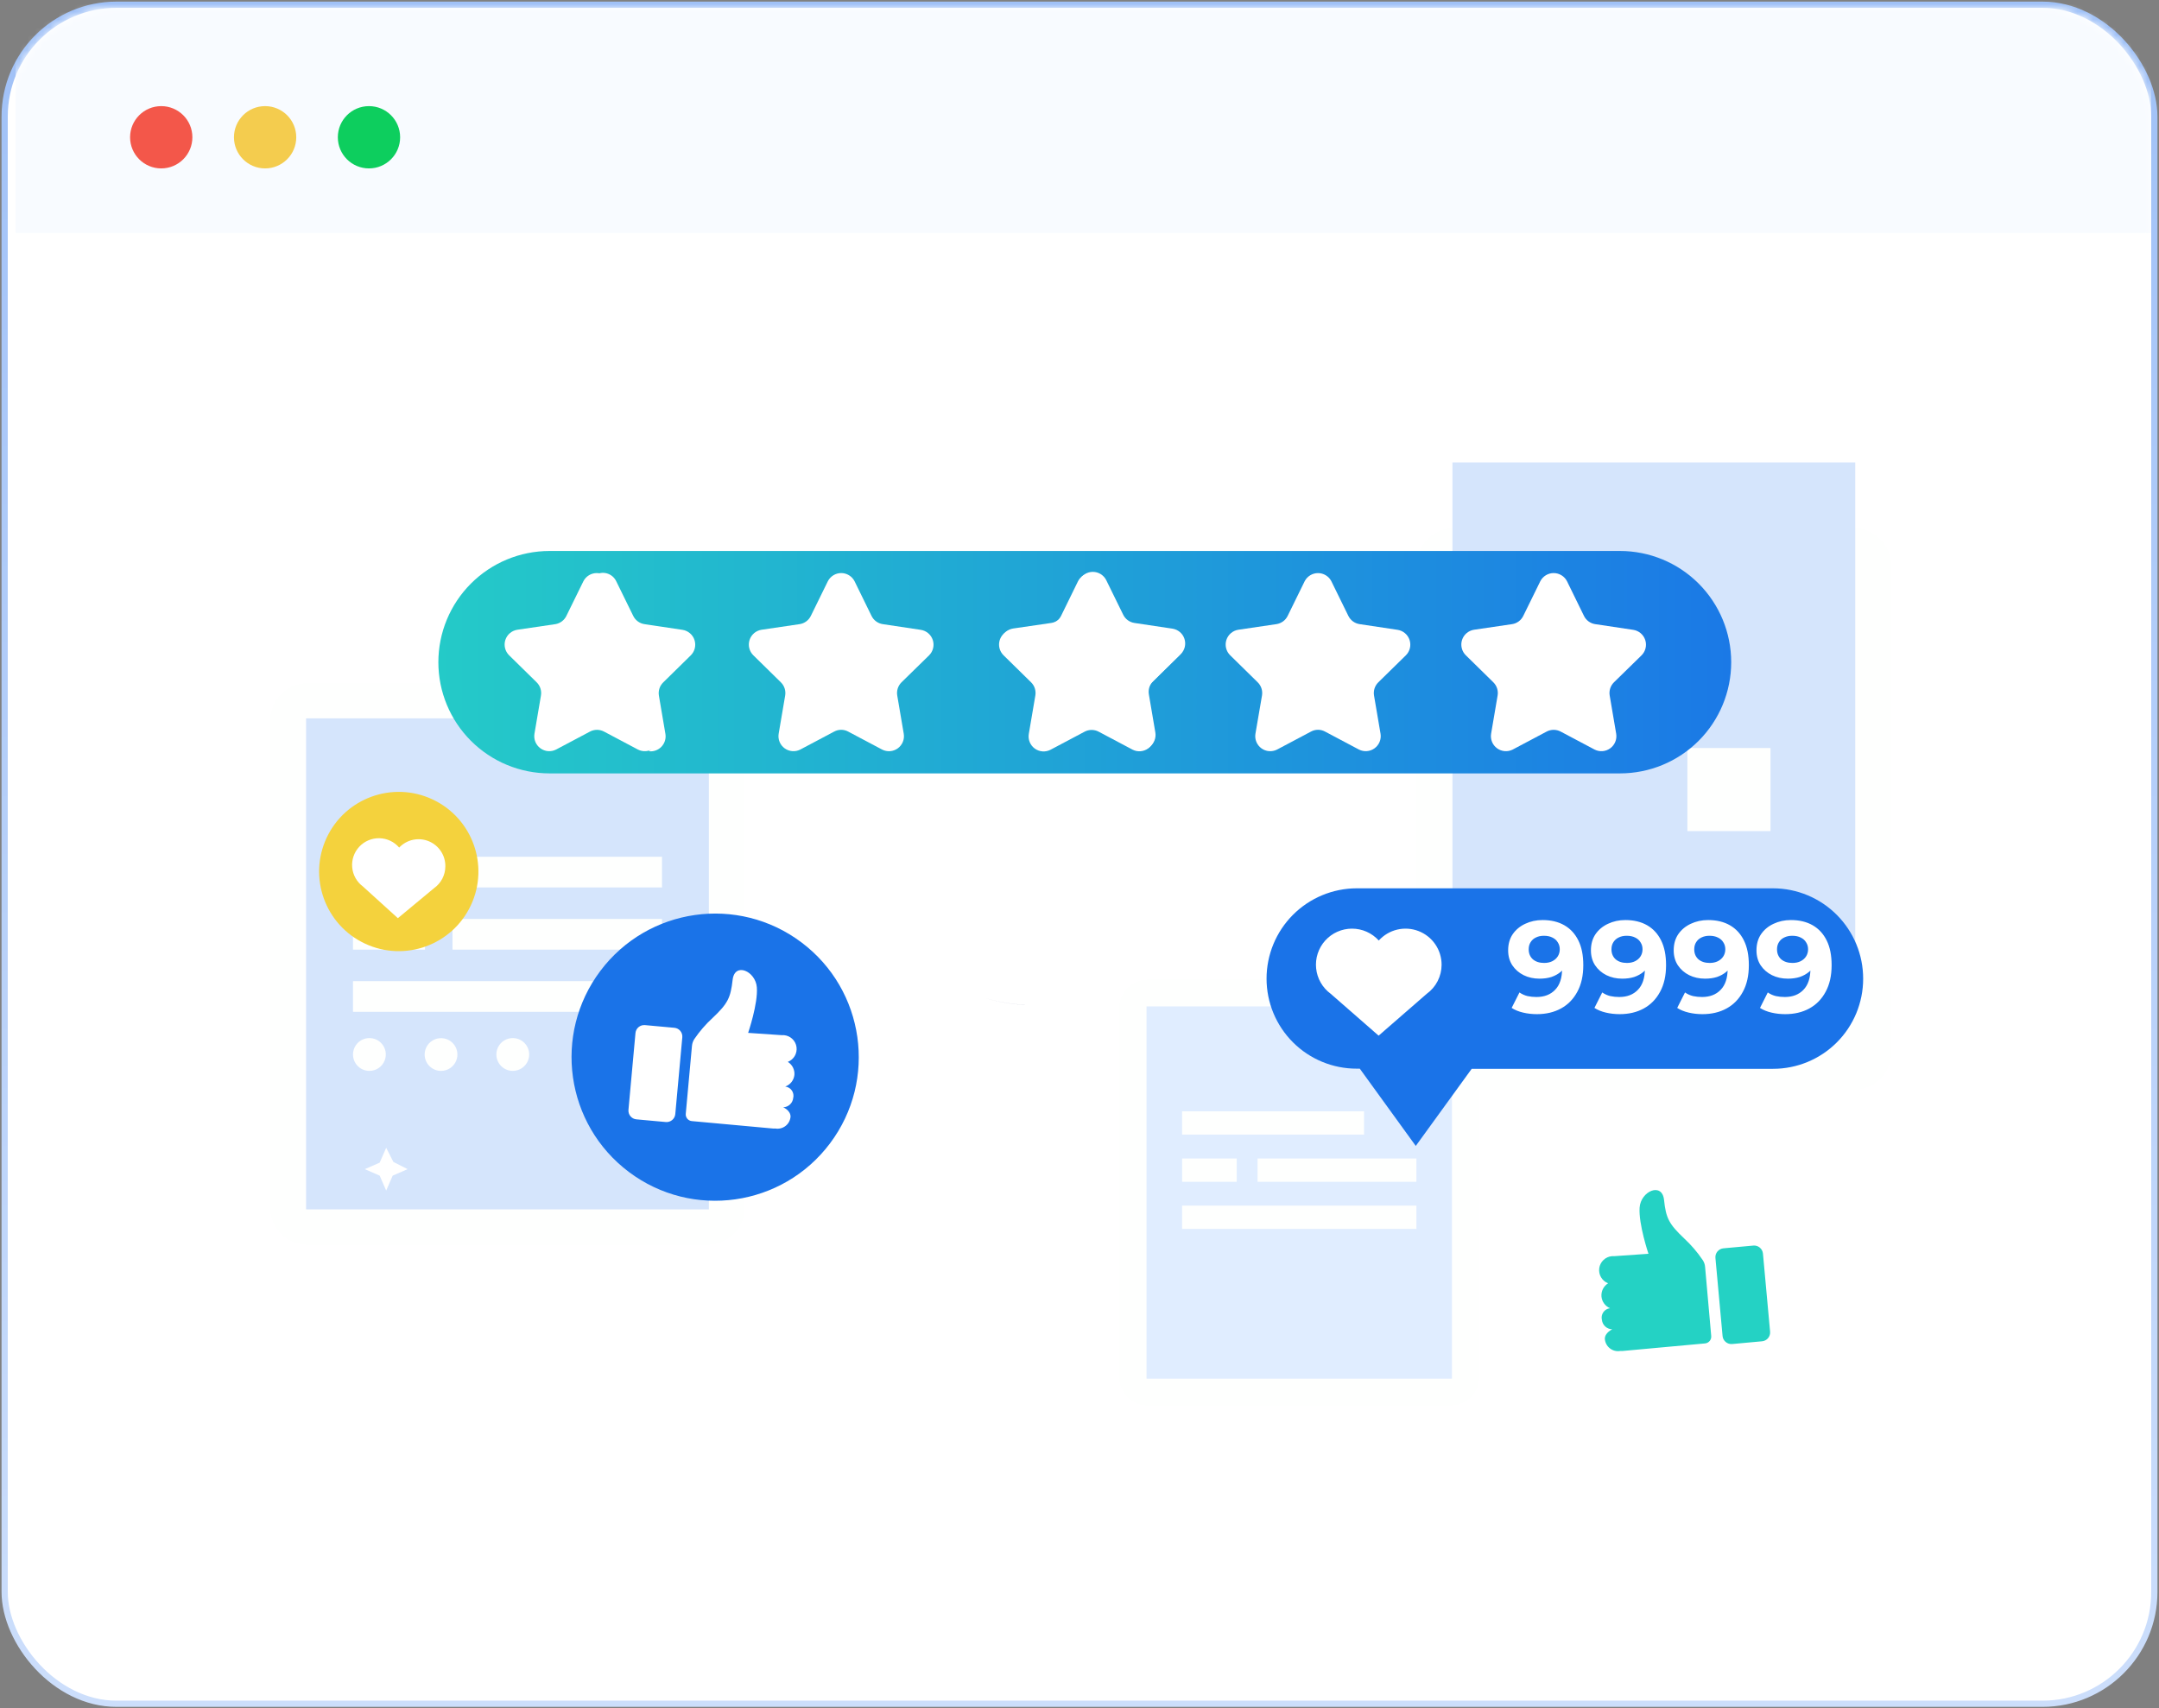 <svg width="278" height="220" viewBox="0 0 278 220" fill="none" xmlns="http://www.w3.org/2000/svg">
<rect x="0" y="0" width="278" height="220" fill="#808080" stroke="none"/>
<g id="Frame 1000004448">
<g id="Group 1000006034">
<rect id="Rectangle 34625259" x="0.6" y="0.608" width="276.8" height="218.8" rx="14.4" fill="white" stroke="url(#paint0_linear_5026_31002)" stroke-width="0.8"/>
<g id="Mask group">
<mask id="mask0_5026_31002" style="mask-type:alpha" maskUnits="userSpaceOnUse" x="1" y="1" width="276" height="219">
<rect id="Rectangle 34625271" x="1.4" y="1.408" width="275.2" height="217.2" rx="13.6" fill="white" stroke="url(#paint1_linear_5026_31002)" stroke-width="0.8"/>
</mask>
<g mask="url(#mask0_5026_31002)">
<g id="Group 1000006746">
<path id="Vector" d="M95.907 92.821V155.434C95.91 156.29 95.688 157.133 95.261 157.876C94.834 158.619 94.219 159.236 93.477 159.664C92.74 160.09 91.905 160.312 91.054 160.31H39.63C38.342 160.31 37.107 159.798 36.196 158.887C35.285 157.977 34.773 156.741 34.773 155.453V92.841C34.775 91.99 34.997 91.153 35.419 90.415C35.657 90 35.956 89.624 36.307 89.299C37.204 88.449 38.394 87.975 39.63 87.977H91.054C92.339 87.979 93.571 88.49 94.481 89.397C95.39 90.305 95.903 91.536 95.907 92.821Z" fill="#FEFFFE"/>
<path id="Vector_2" d="M91.277 92.508H39.414V155.743H91.277V92.508Z" fill="#D5E5FC"/>
<path id="Vector_3" d="M85.244 118.34H58.266V122.292H85.244V118.34Z" fill="#FEFFFE"/>
<path id="Vector_4" d="M54.724 118.34H45.453V122.292H54.724V118.34Z" fill="#FEFFFE"/>
<path id="Vector_5" d="M45.452 114.285H85.242V110.333H45.452V114.285Z" fill="#FEFFFE"/>
<path id="Vector_6" d="M45.452 130.301H76.352V126.348H45.452V130.301Z" fill="#FEFFFE"/>
<path id="Vector_7" d="M45.453 135.793C45.453 135.375 45.577 134.966 45.809 134.618C46.042 134.271 46.372 134 46.758 133.84C47.145 133.68 47.57 133.639 47.98 133.721C48.39 133.802 48.767 134.004 49.062 134.3C49.357 134.596 49.558 134.973 49.639 135.383C49.72 135.793 49.678 136.218 49.517 136.604C49.357 136.99 49.086 137.32 48.737 137.552C48.389 137.784 47.98 137.907 47.562 137.906C47.285 137.906 47.011 137.851 46.754 137.745C46.498 137.639 46.265 137.483 46.069 137.287C45.874 137.091 45.718 136.858 45.613 136.601C45.507 136.345 45.453 136.07 45.453 135.793Z" fill="#FEFFFE"/>
<path id="Vector_8" d="M54.68 135.795C54.681 135.378 54.805 134.97 55.037 134.624C55.269 134.278 55.599 134.008 55.984 133.849C56.37 133.69 56.794 133.649 57.203 133.73C57.612 133.812 57.987 134.013 58.282 134.309C58.576 134.604 58.777 134.98 58.858 135.389C58.939 135.798 58.897 136.222 58.737 136.607C58.578 136.992 58.307 137.321 57.96 137.553C57.614 137.784 57.206 137.908 56.789 137.908C56.512 137.908 56.237 137.853 55.981 137.747C55.725 137.641 55.492 137.485 55.296 137.289C55.1 137.093 54.945 136.86 54.839 136.603C54.733 136.347 54.679 136.072 54.68 135.795Z" fill="#FEFFFE"/>
<path id="Vector_9" d="M63.914 135.793C63.914 135.375 64.038 134.966 64.27 134.619C64.502 134.271 64.832 134 65.219 133.841C65.605 133.681 66.03 133.639 66.439 133.72C66.849 133.802 67.226 134.003 67.522 134.299C67.817 134.594 68.018 134.971 68.1 135.381C68.181 135.791 68.139 136.215 67.98 136.602C67.82 136.988 67.549 137.318 67.201 137.55C66.854 137.782 66.445 137.906 66.027 137.906C65.467 137.906 64.929 137.683 64.533 137.287C64.137 136.891 63.914 136.353 63.914 135.793Z" fill="#FEFFFE"/>
<path id="Vector_10" d="M243.52 72.864V135.477C243.525 136.334 243.303 137.177 242.876 137.92C242.449 138.663 241.833 139.28 241.09 139.707C240.354 140.134 239.518 140.359 238.668 140.357H187.239C186.601 140.355 185.969 140.228 185.379 139.982C184.79 139.736 184.255 139.376 183.805 138.923C183.354 138.471 182.998 137.933 182.755 137.343C182.512 136.752 182.389 136.119 182.391 135.481V72.868C182.391 72.016 182.615 71.18 183.04 70.442C183.276 70.028 183.574 69.653 183.925 69.331C184.821 68.477 186.013 68.001 187.251 68.004H238.672C239.959 68.007 241.192 68.52 242.101 69.432C243.01 70.343 243.52 71.577 243.52 72.864Z" fill="#FEFFFE"/>
<path id="Vector_11" d="M238.886 59.551H187.023V122.786H238.886V59.551Z" fill="#D5E5FC"/>
<path id="Vector_12" d="M215.258 73.856H197.555V91.559H215.258V73.856Z" fill="#FEFFFE"/>
<path id="Vector_13" d="M227.976 96.328H217.273V107.031H227.976V96.328Z" fill="#FEFFFE"/>
<path id="Vector_14" d="M190.47 129.839V177.319C190.47 177.967 190.299 178.603 189.974 179.164C189.649 179.724 189.181 180.189 188.619 180.512C188.061 180.834 187.428 181.003 186.784 181.001H147.792C147.308 181.001 146.829 180.906 146.383 180.721C145.936 180.536 145.53 180.264 145.188 179.922C144.846 179.58 144.575 179.174 144.39 178.728C144.205 178.281 144.109 177.802 144.109 177.319V129.839C144.109 129.193 144.279 128.558 144.602 127.999C144.782 127.686 145.007 127.401 145.272 127.154C145.953 126.51 146.855 126.152 147.792 126.152H186.784C187.761 126.152 188.699 126.541 189.39 127.232C190.082 127.923 190.47 128.861 190.47 129.839Z" fill="#FEFFFE"/>
<path id="Vector_15" d="M186.957 129.602H147.633V177.547H186.957V129.602Z" fill="#E0EDFF"/>
<path id="Vector_16" d="M161.928 152.188H182.383V149.19H161.928V152.188Z" fill="#FEFFFE"/>
<path id="Vector_17" d="M152.214 152.188H159.242V149.19H152.214V152.188Z" fill="#FEFFFE"/>
<path id="Vector_18" d="M182.382 155.258H152.211V158.255H182.382V155.258Z" fill="#FEFFFE"/>
<path id="Vector_19" d="M175.64 143.113H152.211V146.111H175.64V143.113Z" fill="#FEFFFE"/>
</g>
<g id="Group 1000006742">
<g id="Group">
<g id="&#233;&#154;&#148;&#231;&#166;&#187;&#230;&#168;&#161;&#229;&#188;&#143;">
<path id="Vector_20" d="M208.597 99.596H70.763C66.966 99.596 63.324 98.087 60.639 95.402C57.954 92.717 56.445 89.075 56.445 85.278C56.445 81.48 57.954 77.837 60.639 75.151C63.324 72.465 66.965 70.955 70.763 70.953H208.597C212.395 70.955 216.037 72.465 218.722 75.151C221.407 77.837 222.915 81.48 222.915 85.278C222.915 89.075 221.407 92.717 218.722 95.402C216.037 98.087 212.395 99.596 208.597 99.596Z" fill="url(#paint2_linear_5026_31002)"/>
<path id="Vector_21" d="M151.843 84.396C152.098 84.144 152.278 83.828 152.363 83.48C152.448 83.133 152.436 82.769 152.326 82.428C152.217 82.088 152.015 81.784 151.743 81.551C151.471 81.319 151.14 81.166 150.787 81.111L145.879 80.376C145.571 80.332 145.279 80.212 145.029 80.028C144.778 79.844 144.577 79.601 144.443 79.32L142.246 74.844C142.083 74.529 141.837 74.265 141.534 74.081C141.232 73.896 140.884 73.799 140.53 73.799C140.175 73.799 139.828 73.896 139.525 74.081C139.222 74.265 138.976 74.529 138.813 74.844L136.623 79.32C136.486 79.6 136.283 79.841 136.032 80.025C135.78 80.209 135.488 80.33 135.181 80.376L130.273 81.098C129.919 81.153 129.588 81.306 129.317 81.539C129.045 81.771 128.843 82.075 128.733 82.415C128.624 82.756 128.611 83.12 128.696 83.467C128.782 83.815 128.962 84.132 129.216 84.383L132.765 87.867C132.988 88.086 133.154 88.356 133.249 88.653C133.344 88.951 133.366 89.266 133.313 89.574L132.475 94.495C132.411 94.852 132.449 95.219 132.584 95.556C132.719 95.892 132.946 96.184 133.239 96.398C133.532 96.611 133.879 96.738 134.24 96.764C134.602 96.79 134.963 96.713 135.284 96.543L139.67 94.218C139.945 94.075 140.251 94 140.562 94C140.872 94 141.178 94.075 141.454 94.218L145.84 96.543C146.158 96.703 146.514 96.772 146.869 96.743C147.224 96.713 147.564 96.586 147.851 96.375C148.139 96.165 148.362 95.879 148.497 95.549C148.632 95.22 148.673 94.859 148.616 94.508L147.779 89.587C147.725 89.279 147.747 88.963 147.843 88.666C147.938 88.369 148.104 88.099 148.326 87.88L151.843 84.396Z" fill="white"/>
<path id="Vector_22" d="M131.87 129.391H132.514H131.979C130.266 129.329 128.569 129.043 126.93 128.541C128.533 129.035 130.193 129.321 131.87 129.391Z" fill="#1F2966"/>
<path id="Vector_23" d="M127.883 105.109L128.842 103.834L131.973 106.185L130.91 107.486L127.883 105.109Z" fill="white"/>
<path id="Vector_24" d="M153.871 106.191C154.024 106.191 154.148 106.067 154.148 105.914C154.148 105.761 154.024 105.637 153.871 105.637C153.718 105.637 153.594 105.761 153.594 105.914C153.594 106.067 153.718 106.191 153.871 106.191Z" fill="white"/>
<path id="Vector_25" d="M127.464 106.384C127.617 106.384 127.741 106.26 127.741 106.107C127.741 105.954 127.617 105.83 127.464 105.83C127.311 105.83 127.188 105.954 127.188 106.107C127.188 106.26 127.311 106.384 127.464 106.384Z" fill="white"/>
<path id="Vector_26" d="M152.028 84.248C152.285 83.996 152.467 83.678 152.553 83.33C152.639 82.981 152.626 82.615 152.515 82.273C152.405 81.931 152.202 81.627 151.928 81.394C151.654 81.162 151.321 81.01 150.966 80.956L146.064 80.222C145.758 80.174 145.467 80.053 145.217 79.87C144.967 79.686 144.765 79.444 144.628 79.166L142.432 74.689C142.269 74.375 142.023 74.111 141.72 73.926C141.417 73.742 141.069 73.644 140.715 73.644C140.361 73.644 140.013 73.742 139.71 73.926C139.408 74.111 139.161 74.375 138.999 74.689L136.809 79.166C136.671 79.445 136.468 79.687 136.217 79.871C135.966 80.055 135.674 80.175 135.366 80.222L130.458 80.937C130.103 80.992 129.771 81.144 129.498 81.377C129.225 81.61 129.022 81.915 128.913 82.256C128.803 82.598 128.791 82.963 128.877 83.312C128.963 83.66 129.145 83.978 129.402 84.228L132.951 87.713C133.173 87.932 133.339 88.202 133.434 88.499C133.53 88.796 133.552 89.112 133.498 89.42L132.661 94.341C132.605 94.692 132.647 95.051 132.783 95.38C132.919 95.708 133.142 95.993 133.429 96.203C133.716 96.413 134.055 96.539 134.41 96.569C134.764 96.598 135.119 96.529 135.437 96.369L139.823 94.051C140.098 93.907 140.404 93.832 140.715 93.832C141.026 93.832 141.332 93.907 141.607 94.051L145.993 96.369C146.311 96.529 146.666 96.598 147.021 96.569C147.375 96.539 147.714 96.413 148.001 96.203C148.288 95.993 148.512 95.708 148.647 95.38C148.783 95.051 148.825 94.692 148.769 94.341L147.932 89.42C147.879 89.112 147.901 88.796 147.996 88.499C148.091 88.202 148.257 87.932 148.479 87.713L152.028 84.248Z" fill="white"/>
<path id="Vector_27" d="M181.022 84.393C181.277 84.142 181.457 83.824 181.542 83.477C181.627 83.129 181.613 82.764 181.503 82.423C181.393 82.083 181.19 81.779 180.917 81.547C180.645 81.315 180.313 81.163 179.959 81.108L175.064 80.374C174.756 80.327 174.464 80.207 174.213 80.023C173.962 79.839 173.759 79.597 173.621 79.318L171.425 74.841C171.262 74.528 171.016 74.266 170.714 74.083C170.411 73.9 170.065 73.803 169.712 73.803C169.359 73.803 169.012 73.9 168.71 74.083C168.408 74.266 168.162 74.528 167.998 74.841L165.802 79.318C165.665 79.597 165.462 79.839 165.21 80.023C164.959 80.207 164.667 80.327 164.359 80.374L159.458 81.096C159.104 81.15 158.772 81.302 158.5 81.534C158.227 81.766 158.024 82.07 157.914 82.41C157.804 82.751 157.791 83.116 157.875 83.464C157.96 83.811 158.14 84.129 158.395 84.38L161.944 87.865C162.168 88.083 162.335 88.353 162.431 88.65C162.528 88.947 162.551 89.264 162.498 89.572L161.654 94.493C161.596 94.845 161.637 95.207 161.773 95.537C161.908 95.868 162.132 96.154 162.42 96.365C162.708 96.576 163.049 96.703 163.405 96.731C163.761 96.76 164.118 96.69 164.437 96.528L168.823 94.203C169.096 94.057 169.402 93.98 169.712 93.98C170.022 93.98 170.327 94.057 170.601 94.203L174.987 96.528C175.305 96.688 175.661 96.757 176.016 96.727C176.371 96.698 176.711 96.571 176.998 96.36C177.285 96.15 177.509 95.864 177.644 95.534C177.779 95.204 177.82 94.844 177.763 94.493L176.925 89.572C176.873 89.264 176.896 88.947 176.992 88.65C177.089 88.353 177.256 88.083 177.479 87.865L181.022 84.393Z" fill="white"/>
<path id="Vector_28" d="M211.367 84.396C211.621 84.144 211.801 83.828 211.887 83.48C211.972 83.133 211.959 82.769 211.849 82.428C211.74 82.088 211.538 81.784 211.266 81.551C210.995 81.319 210.664 81.166 210.31 81.111L205.402 80.376C205.094 80.33 204.803 80.209 204.551 80.025C204.3 79.841 204.097 79.6 203.96 79.32L201.77 74.844C201.607 74.529 201.361 74.265 201.058 74.081C200.755 73.896 200.408 73.799 200.053 73.799C199.699 73.799 199.351 73.896 199.048 74.081C198.746 74.265 198.499 74.529 198.337 74.844L196.14 79.32C196.003 79.599 195.801 79.84 195.551 80.024C195.301 80.208 195.011 80.329 194.704 80.376L189.796 81.098C189.443 81.153 189.112 81.306 188.84 81.539C188.568 81.771 188.366 82.075 188.257 82.415C188.147 82.756 188.134 83.12 188.22 83.467C188.305 83.815 188.485 84.132 188.74 84.383L192.289 87.867C192.511 88.086 192.677 88.356 192.772 88.653C192.868 88.951 192.89 89.266 192.836 89.574L191.999 94.495C191.942 94.846 191.983 95.207 192.118 95.536C192.253 95.866 192.476 96.152 192.764 96.362C193.051 96.573 193.391 96.7 193.746 96.73C194.101 96.759 194.457 96.69 194.775 96.53L199.161 94.205C199.437 94.062 199.743 93.987 200.053 93.987C200.364 93.987 200.67 94.062 200.945 94.205L205.331 96.53C205.65 96.69 206.006 96.759 206.361 96.73C206.716 96.7 207.055 96.573 207.343 96.362C207.63 96.152 207.853 95.866 207.988 95.536C208.123 95.207 208.164 94.846 208.107 94.495L207.27 89.574C207.217 89.266 207.239 88.951 207.334 88.653C207.429 88.356 207.595 88.086 207.818 87.867L211.367 84.396Z" fill="white"/>
<path id="Vector_29" d="M119.63 84.396C119.885 84.144 120.065 83.827 120.15 83.479C120.235 83.131 120.221 82.766 120.111 82.426C120.001 82.085 119.798 81.782 119.525 81.549C119.253 81.317 118.921 81.165 118.567 81.111L113.666 80.376C113.358 80.33 113.066 80.209 112.815 80.025C112.564 79.841 112.36 79.6 112.223 79.32L110.033 74.844C109.87 74.529 109.624 74.265 109.321 74.081C109.019 73.896 108.671 73.799 108.317 73.799C107.962 73.799 107.614 73.896 107.312 74.081C107.009 74.265 106.763 74.529 106.6 74.844L104.404 79.32C104.266 79.6 104.063 79.841 103.812 80.025C103.561 80.209 103.269 80.33 102.961 80.376L98.059 81.098C97.706 81.153 97.374 81.304 97.101 81.537C96.829 81.769 96.626 82.072 96.516 82.413C96.406 82.753 96.392 83.118 96.477 83.466C96.562 83.814 96.742 84.131 96.997 84.383L100.546 87.867C100.769 88.086 100.936 88.355 101.033 88.652C101.129 88.95 101.152 89.266 101.1 89.574L100.262 94.495C100.205 94.846 100.246 95.207 100.381 95.536C100.516 95.866 100.74 96.152 101.027 96.362C101.314 96.573 101.654 96.7 102.009 96.73C102.364 96.759 102.72 96.69 103.038 96.53L107.424 94.205C107.698 94.059 108.003 93.983 108.313 93.983C108.623 93.983 108.929 94.059 109.202 94.205L113.588 96.53C113.907 96.692 114.264 96.762 114.62 96.734C114.976 96.705 115.317 96.578 115.605 96.367C115.893 96.156 116.117 95.87 116.252 95.539C116.388 95.209 116.429 94.847 116.371 94.495L115.533 89.574C115.48 89.266 115.502 88.951 115.597 88.653C115.693 88.356 115.859 88.086 116.081 87.867L119.63 84.396Z" fill="white"/>
<path id="Vector_30" d="M88.152 84.396C88.407 84.144 88.587 83.828 88.672 83.48C88.758 83.133 88.745 82.769 88.635 82.428C88.526 82.088 88.324 81.784 88.052 81.551C87.78 81.319 87.449 81.166 87.096 81.111L82.188 80.376C81.88 80.33 81.588 80.209 81.337 80.025C81.086 79.841 80.883 79.6 80.745 79.32L78.555 74.844C78.393 74.529 78.147 74.265 77.844 74.081C77.541 73.896 77.193 73.799 76.839 73.799C76.485 73.799 76.137 73.896 75.834 74.081C75.531 74.265 75.285 74.529 75.123 74.844L72.926 79.32C72.792 79.595 72.595 79.834 72.351 80.017C72.107 80.201 71.823 80.324 71.522 80.376L66.614 81.098C66.26 81.153 65.928 81.304 65.656 81.537C65.383 81.769 65.181 82.072 65.07 82.413C64.96 82.753 64.947 83.118 65.032 83.466C65.117 83.814 65.297 84.131 65.551 84.383L69.1 87.867C69.324 88.086 69.491 88.355 69.587 88.652C69.684 88.95 69.707 89.266 69.654 89.574L68.817 94.495C68.76 94.846 68.801 95.207 68.936 95.536C69.071 95.866 69.294 96.152 69.582 96.362C69.869 96.573 70.209 96.7 70.564 96.73C70.919 96.759 71.275 96.69 71.593 96.53L75.979 94.205C76.255 94.062 76.561 93.987 76.871 93.987C77.182 93.987 77.488 94.062 77.763 94.205L82.15 96.53C82.468 96.69 82.824 96.759 83.179 96.73C83.534 96.7 83.873 96.573 84.161 96.362C84.448 96.152 84.671 95.866 84.806 95.536C84.941 95.207 84.983 94.846 84.925 94.495L84.088 89.574C84.035 89.266 84.057 88.951 84.152 88.653C84.247 88.356 84.413 88.086 84.636 87.867L88.152 84.396Z" fill="white"/>
<path id="Vector_31" d="M88.946 84.395C89.201 84.144 89.381 83.826 89.466 83.478C89.551 83.13 89.537 82.766 89.427 82.425C89.317 82.084 89.114 81.781 88.841 81.549C88.569 81.317 88.237 81.165 87.883 81.11L82.982 80.376C82.674 80.329 82.382 80.209 82.131 80.025C81.88 79.841 81.677 79.599 81.539 79.32L79.343 74.843C79.225 74.599 79.056 74.383 78.848 74.21C78.64 74.037 78.397 73.91 78.136 73.838C77.875 73.767 77.601 73.752 77.334 73.796C77.066 73.839 76.811 73.939 76.586 74.09C76.9 74.124 77.201 74.237 77.459 74.42C77.717 74.602 77.924 74.848 78.061 75.133L80.251 79.642C80.389 79.92 80.593 80.16 80.844 80.343C81.095 80.526 81.386 80.645 81.694 80.692L86.602 81.413C86.955 81.469 87.286 81.621 87.558 81.854C87.829 82.086 88.031 82.39 88.141 82.73C88.25 83.071 88.263 83.435 88.178 83.782C88.093 84.13 87.912 84.447 87.658 84.698L84.109 88.189C83.888 88.407 83.722 88.676 83.627 88.972C83.531 89.268 83.509 89.583 83.561 89.889L84.399 94.81C84.458 95.181 84.409 95.561 84.255 95.905C84.102 96.248 83.852 96.539 83.536 96.742C83.834 96.779 84.137 96.746 84.421 96.646C84.704 96.545 84.96 96.38 85.169 96.163C85.377 95.946 85.532 95.683 85.621 95.395C85.709 95.108 85.73 94.804 85.68 94.507L84.843 89.586C84.79 89.278 84.813 88.962 84.91 88.665C85.006 88.368 85.174 88.098 85.397 87.88L88.946 84.395Z" fill="white"/>
<path id="Vector_32" d="M60.632 116.582C63.034 111.453 60.824 105.349 55.696 102.947C50.568 100.544 44.463 102.754 42.061 107.882C39.658 113.011 41.868 119.115 46.996 121.518C52.125 123.92 58.229 121.71 60.632 116.582Z" fill="#F4D23D"/>
<path id="Vector_33" d="M57.344 111.589C57.358 110.894 57.161 110.211 56.78 109.63C56.399 109.049 55.851 108.596 55.208 108.332C54.565 108.068 53.857 108.005 53.177 108.15C52.497 108.296 51.878 108.644 51.399 109.148C51.084 108.78 50.694 108.482 50.256 108.275C49.818 108.067 49.341 107.955 48.856 107.944C48.372 107.934 47.89 108.026 47.444 108.214C46.997 108.402 46.595 108.682 46.264 109.037C45.933 109.391 45.681 109.811 45.523 110.269C45.365 110.728 45.306 111.214 45.35 111.697C45.393 112.18 45.538 112.648 45.774 113.071C46.011 113.495 46.334 113.863 46.723 114.153L51.232 118.242L55.888 114.378C56.335 114.062 56.7 113.644 56.953 113.159C57.206 112.674 57.34 112.136 57.344 111.589Z" fill="white"/>
<g id="Group 1000006744">
<path id="Vector_34" d="M228.312 114.395H174.679C171.601 114.405 168.652 115.635 166.479 117.815C164.306 119.995 163.086 122.948 163.086 126.027C163.086 129.101 164.307 132.05 166.482 134.225C168.656 136.399 171.605 137.62 174.679 137.62H175.092L182.299 147.571L189.5 137.64H228.312C231.387 137.64 234.336 136.418 236.51 134.244C238.684 132.07 239.906 129.121 239.906 126.046C239.911 122.964 238.693 120.007 236.519 117.822C234.346 115.637 231.394 114.405 228.312 114.395Z" fill="#1A73E8"/>
<path id="Vector_35" d="M185.625 124.249C185.629 123.309 185.347 122.391 184.817 121.614C184.287 120.838 183.534 120.241 182.657 119.901C181.781 119.562 180.822 119.497 179.907 119.714C178.993 119.932 178.166 120.422 177.536 121.119C177.1 120.637 176.568 120.252 175.974 119.988C175.381 119.724 174.738 119.588 174.088 119.588C173.438 119.588 172.796 119.725 172.202 119.989C171.608 120.253 171.077 120.638 170.641 121.121C170.206 121.603 169.877 122.172 169.675 122.789C169.473 123.407 169.403 124.06 169.47 124.706C169.536 125.353 169.737 125.978 170.061 126.542C170.384 127.105 170.822 127.595 171.346 127.979L177.516 133.37L183.712 127.979C184.303 127.552 184.784 126.992 185.116 126.344C185.449 125.695 185.623 124.978 185.625 124.249Z" fill="white"/>
<path id="9999" d="M198.63 118.482C199.713 118.482 200.645 118.705 201.426 119.151C202.207 119.598 202.81 120.251 203.234 121.11C203.658 121.958 203.87 123.018 203.87 124.29C203.87 125.641 203.613 126.785 203.1 127.722C202.598 128.659 201.9 129.374 201.007 129.865C200.114 130.356 199.077 130.601 197.894 130.601C197.28 130.601 196.688 130.534 196.119 130.4C195.55 130.266 195.059 130.066 194.646 129.798L195.651 127.806C195.974 128.029 196.32 128.185 196.688 128.274C197.057 128.353 197.442 128.392 197.843 128.392C198.848 128.392 199.646 128.085 200.237 127.471C200.84 126.857 201.141 125.948 201.141 124.742C201.141 124.541 201.136 124.318 201.124 124.073C201.113 123.827 201.085 123.582 201.041 123.336L201.777 124.039C201.588 124.475 201.32 124.843 200.974 125.144C200.628 125.434 200.226 125.657 199.769 125.814C199.311 125.959 198.798 126.031 198.228 126.031C197.481 126.031 196.8 125.881 196.186 125.579C195.584 125.278 195.098 124.854 194.73 124.307C194.373 123.76 194.194 123.119 194.194 122.382C194.194 121.579 194.389 120.887 194.78 120.306C195.182 119.726 195.717 119.28 196.387 118.967C197.068 118.644 197.816 118.482 198.63 118.482ZM198.798 120.507C198.407 120.507 198.067 120.58 197.776 120.725C197.486 120.859 197.258 121.06 197.09 121.327C196.923 121.584 196.839 121.891 196.839 122.248C196.839 122.784 197.018 123.213 197.375 123.537C197.743 123.85 198.228 124.006 198.831 124.006C199.222 124.006 199.568 123.933 199.869 123.788C200.181 123.632 200.421 123.42 200.589 123.152C200.756 122.884 200.84 122.583 200.84 122.248C200.84 121.913 200.756 121.618 200.589 121.361C200.433 121.093 200.204 120.887 199.902 120.742C199.601 120.585 199.233 120.507 198.798 120.507ZM209.289 118.482C210.371 118.482 211.303 118.705 212.084 119.151C212.865 119.598 213.468 120.251 213.892 121.11C214.316 121.958 214.528 123.018 214.528 124.29C214.528 125.641 214.272 126.785 213.758 127.722C213.256 128.659 212.559 129.374 211.666 129.865C210.773 130.356 209.735 130.601 208.552 130.601C207.938 130.601 207.347 130.534 206.778 130.4C206.209 130.266 205.718 130.066 205.305 129.798L206.309 127.806C206.633 128.029 206.979 128.185 207.347 128.274C207.715 128.353 208.1 128.392 208.502 128.392C209.506 128.392 210.304 128.085 210.896 127.471C211.498 126.857 211.8 125.948 211.8 124.742C211.8 124.541 211.794 124.318 211.783 124.073C211.772 123.827 211.744 123.582 211.699 123.336L212.436 124.039C212.246 124.475 211.978 124.843 211.632 125.144C211.286 125.434 210.885 125.657 210.427 125.814C209.969 125.959 209.456 126.031 208.887 126.031C208.139 126.031 207.459 125.881 206.845 125.579C206.242 125.278 205.757 124.854 205.388 124.307C205.031 123.76 204.853 123.119 204.853 122.382C204.853 121.579 205.048 120.887 205.439 120.306C205.84 119.726 206.376 119.28 207.046 118.967C207.726 118.644 208.474 118.482 209.289 118.482ZM209.456 120.507C209.066 120.507 208.725 120.58 208.435 120.725C208.145 120.859 207.916 121.06 207.749 121.327C207.581 121.584 207.498 121.891 207.498 122.248C207.498 122.784 207.676 123.213 208.033 123.537C208.402 123.85 208.887 124.006 209.49 124.006C209.88 124.006 210.226 123.933 210.527 123.788C210.84 123.632 211.08 123.42 211.247 123.152C211.415 122.884 211.498 122.583 211.498 122.248C211.498 121.913 211.415 121.618 211.247 121.361C211.091 121.093 210.862 120.887 210.561 120.742C210.26 120.585 209.891 120.507 209.456 120.507ZM219.947 118.482C221.03 118.482 221.962 118.705 222.743 119.151C223.524 119.598 224.127 120.251 224.551 121.11C224.975 121.958 225.187 123.018 225.187 124.29C225.187 125.641 224.93 126.785 224.417 127.722C223.915 128.659 223.217 129.374 222.324 129.865C221.431 130.356 220.394 130.601 219.211 130.601C218.597 130.601 218.005 130.534 217.436 130.4C216.867 130.266 216.376 130.066 215.963 129.798L216.968 127.806C217.291 128.029 217.637 128.185 218.005 128.274C218.374 128.353 218.759 128.392 219.16 128.392C220.165 128.392 220.963 128.085 221.554 127.471C222.157 126.857 222.458 125.948 222.458 124.742C222.458 124.541 222.453 124.318 222.441 124.073C222.43 123.827 222.402 123.582 222.358 123.336L223.094 124.039C222.905 124.475 222.637 124.843 222.291 125.144C221.945 125.434 221.543 125.657 221.086 125.814C220.628 125.959 220.115 126.031 219.545 126.031C218.798 126.031 218.117 125.881 217.503 125.579C216.901 125.278 216.415 124.854 216.047 124.307C215.69 123.76 215.511 123.119 215.511 122.382C215.511 121.579 215.706 120.887 216.097 120.306C216.499 119.726 217.035 119.28 217.704 118.967C218.385 118.644 219.133 118.482 219.947 118.482ZM220.115 120.507C219.724 120.507 219.384 120.58 219.094 120.725C218.803 120.859 218.575 121.06 218.407 121.327C218.24 121.584 218.156 121.891 218.156 122.248C218.156 122.784 218.335 123.213 218.692 123.537C219.06 123.85 219.545 124.006 220.148 124.006C220.539 124.006 220.885 123.933 221.186 123.788C221.498 123.632 221.738 123.42 221.906 123.152C222.073 122.884 222.157 122.583 222.157 122.248C222.157 121.913 222.073 121.618 221.906 121.361C221.75 121.093 221.521 120.887 221.219 120.742C220.918 120.585 220.55 120.507 220.115 120.507ZM230.606 118.482C231.688 118.482 232.62 118.705 233.401 119.151C234.182 119.598 234.785 120.251 235.209 121.11C235.633 121.958 235.845 123.018 235.845 124.29C235.845 125.641 235.589 126.785 235.075 127.722C234.573 128.659 233.876 129.374 232.983 129.865C232.09 130.356 231.052 130.601 229.869 130.601C229.255 130.601 228.664 130.534 228.095 130.4C227.526 130.266 227.035 130.066 226.622 129.798L227.626 127.806C227.95 128.029 228.296 128.185 228.664 128.274C229.032 128.353 229.417 128.392 229.819 128.392C230.823 128.392 231.621 128.085 232.213 127.471C232.815 126.857 233.117 125.948 233.117 124.742C233.117 124.541 233.111 124.318 233.1 124.073C233.089 123.827 233.061 123.582 233.016 123.336L233.753 124.039C233.563 124.475 233.295 124.843 232.949 125.144C232.603 125.434 232.202 125.657 231.744 125.814C231.286 125.959 230.773 126.031 230.204 126.031C229.456 126.031 228.776 125.881 228.162 125.579C227.559 125.278 227.074 124.854 226.705 124.307C226.348 123.76 226.17 123.119 226.17 122.382C226.17 121.579 226.365 120.887 226.756 120.306C227.157 119.726 227.693 119.28 228.363 118.967C229.043 118.644 229.791 118.482 230.606 118.482ZM230.773 120.507C230.383 120.507 230.042 120.58 229.752 120.725C229.462 120.859 229.233 121.06 229.066 121.327C228.898 121.584 228.815 121.891 228.815 122.248C228.815 122.784 228.993 123.213 229.35 123.537C229.719 123.85 230.204 124.006 230.807 124.006C231.197 124.006 231.543 123.933 231.844 123.788C232.157 123.632 232.397 123.42 232.564 123.152C232.732 122.884 232.815 122.583 232.815 122.248C232.815 121.913 232.732 121.618 232.564 121.361C232.408 121.093 232.179 120.887 231.878 120.742C231.577 120.585 231.208 120.507 230.773 120.507Z" fill="white"/>
</g>
<g id="Group 1000006743">
<path id="Vector_36" d="M106.872 147.245C113.005 139.08 111.357 127.488 103.192 121.355C95.026 115.221 83.434 116.869 77.301 125.035C71.167 133.201 72.815 144.792 80.981 150.926C89.147 157.059 100.738 155.411 106.872 147.245Z" fill="#1A73E8"/>
<path id="Vector_37" d="M102.29 138.428C102.318 138.097 102.253 137.764 102.103 137.467C101.953 137.171 101.723 136.921 101.44 136.747C101.814 136.602 102.129 136.334 102.333 135.988C102.536 135.642 102.617 135.237 102.562 134.839C102.507 134.441 102.319 134.073 102.029 133.796C101.739 133.518 101.363 133.346 100.963 133.308H100.674L96.332 133.012C96.332 133.012 97.621 129.244 97.453 127.144C97.286 125.044 94.6 123.878 94.336 126.184C94.072 128.49 93.724 129.231 91.759 131.086C90.87 131.899 90.079 132.814 89.402 133.81C89.231 134.075 89.127 134.378 89.099 134.693L88.301 143.433C88.29 143.546 88.302 143.661 88.336 143.769C88.37 143.878 88.425 143.979 88.498 144.067C88.571 144.154 88.66 144.226 88.761 144.279C88.862 144.331 88.973 144.363 89.086 144.373L99.572 145.333H99.862C100.091 145.368 100.326 145.356 100.55 145.296C100.774 145.236 100.984 145.131 101.165 144.986C101.347 144.842 101.496 144.661 101.604 144.456C101.713 144.25 101.777 144.025 101.794 143.794C101.794 142.988 100.847 142.596 100.847 142.596C101.17 142.585 101.477 142.459 101.714 142.24C101.95 142.021 102.1 141.724 102.136 141.404C102.177 141.239 102.183 141.066 102.152 140.899C102.122 140.731 102.056 140.572 101.959 140.431C101.862 140.291 101.736 140.173 101.59 140.085C101.444 139.998 101.281 139.942 101.111 139.923C101.429 139.81 101.708 139.61 101.917 139.346C102.125 139.081 102.255 138.763 102.29 138.428Z" fill="white"/>
<path id="Vector_38" d="M81.826 133.032L80.923 142.922C80.866 143.542 81.323 144.091 81.943 144.147L85.727 144.493C86.347 144.55 86.895 144.093 86.952 143.473L87.856 133.583C87.912 132.963 87.456 132.414 86.836 132.358L83.052 132.012C82.432 131.955 81.883 132.412 81.826 133.032Z" fill="white"/>
</g>
<g id="Group 1000006745">
<path id="Vector_39" d="M206.211 166.968C206.182 166.632 206.246 166.294 206.398 165.992C206.549 165.691 206.782 165.437 207.069 165.261C206.686 165.114 206.365 164.842 206.157 164.489C205.949 164.135 205.867 163.722 205.924 163.316C205.982 162.91 206.175 162.536 206.473 162.255C206.771 161.973 207.156 161.801 207.565 161.767H207.856L212.262 161.46C212.262 161.46 210.972 157.636 211.121 155.512C211.27 153.388 214.024 152.192 214.268 154.529C214.512 156.865 214.898 157.629 216.888 159.509C217.776 160.338 218.568 161.264 219.249 162.271C219.428 162.537 219.534 162.847 219.555 163.168L220.342 172.043C220.364 172.274 220.294 172.505 220.147 172.685C219.999 172.864 219.787 172.979 219.555 173.003L208.91 173.978H208.611C208.377 174.016 208.137 174.004 207.908 173.944C207.678 173.884 207.464 173.776 207.279 173.627C207.094 173.479 206.941 173.294 206.832 173.083C206.723 172.873 206.659 172.641 206.644 172.405C206.644 171.618 207.604 171.185 207.604 171.185C207.272 171.181 206.952 171.056 206.706 170.833C206.459 170.61 206.303 170.304 206.266 169.973C206.225 169.806 206.22 169.631 206.251 169.461C206.282 169.291 206.349 169.13 206.447 168.988C206.545 168.846 206.673 168.726 206.821 168.637C206.968 168.548 207.134 168.491 207.305 168.471C207.005 168.341 206.745 168.133 206.553 167.869C206.36 167.604 206.242 167.293 206.211 166.968Z" fill="#24D2C4"/>
<path id="Vector_40" d="M225.764 160.404L221.917 160.756C221.29 160.813 220.828 161.368 220.885 161.996L221.803 172.048C221.861 172.676 222.416 173.138 223.043 173.081L226.89 172.729C227.518 172.672 227.98 172.117 227.923 171.489L227.004 161.436C226.947 160.809 226.392 160.347 225.764 160.404Z" fill="#24D2C4"/>
</g>
<path id="Vector_41" d="M52.483 150.561L50.564 151.398L49.727 153.317L48.889 151.398L46.977 150.561L48.889 149.723L49.727 147.811L50.654 149.633L52.483 150.561Z" fill="white"/>
</g>
</g>
</g>
<rect id="Rectangle 34625270" x="2" y="0.008" width="275" height="30" fill="#F8FBFF"/>
<g id="Group 1000005152">
<circle id="Ellipse 2252" cx="20.761" cy="17.677" r="4.011" fill="#F3574A"/>
<circle id="Ellipse 2253" cx="34.136" cy="17.677" r="4.011" fill="#F4CC4E"/>
<circle id="Ellipse 2254" cx="47.511" cy="17.677" r="4.011" fill="#0DCE5E"/>
</g>
</g>
</g>
</g>
</g>
<defs>
<linearGradient id="paint0_linear_5026_31002" x1="139" y1="1.008" x2="139" y2="219.008" gradientUnits="userSpaceOnUse">
<stop stop-color="#A0C1F7"/>
<stop offset="1" stop-color="#CCDEFB"/>
</linearGradient>
<linearGradient id="paint1_linear_5026_31002" x1="139" y1="1.008" x2="139" y2="219.008" gradientUnits="userSpaceOnUse">
<stop stop-color="#A0C1F7"/>
<stop offset="1" stop-color="#CCDEFB"/>
</linearGradient>
<linearGradient id="paint2_linear_5026_31002" x1="56.445" y1="85.274" x2="222.915" y2="85.274" gradientUnits="userSpaceOnUse">
<stop stop-color="#24CAC8"/>
<stop offset="1" stop-color="#1B79E6"/>
</linearGradient>
</defs>
</svg>
